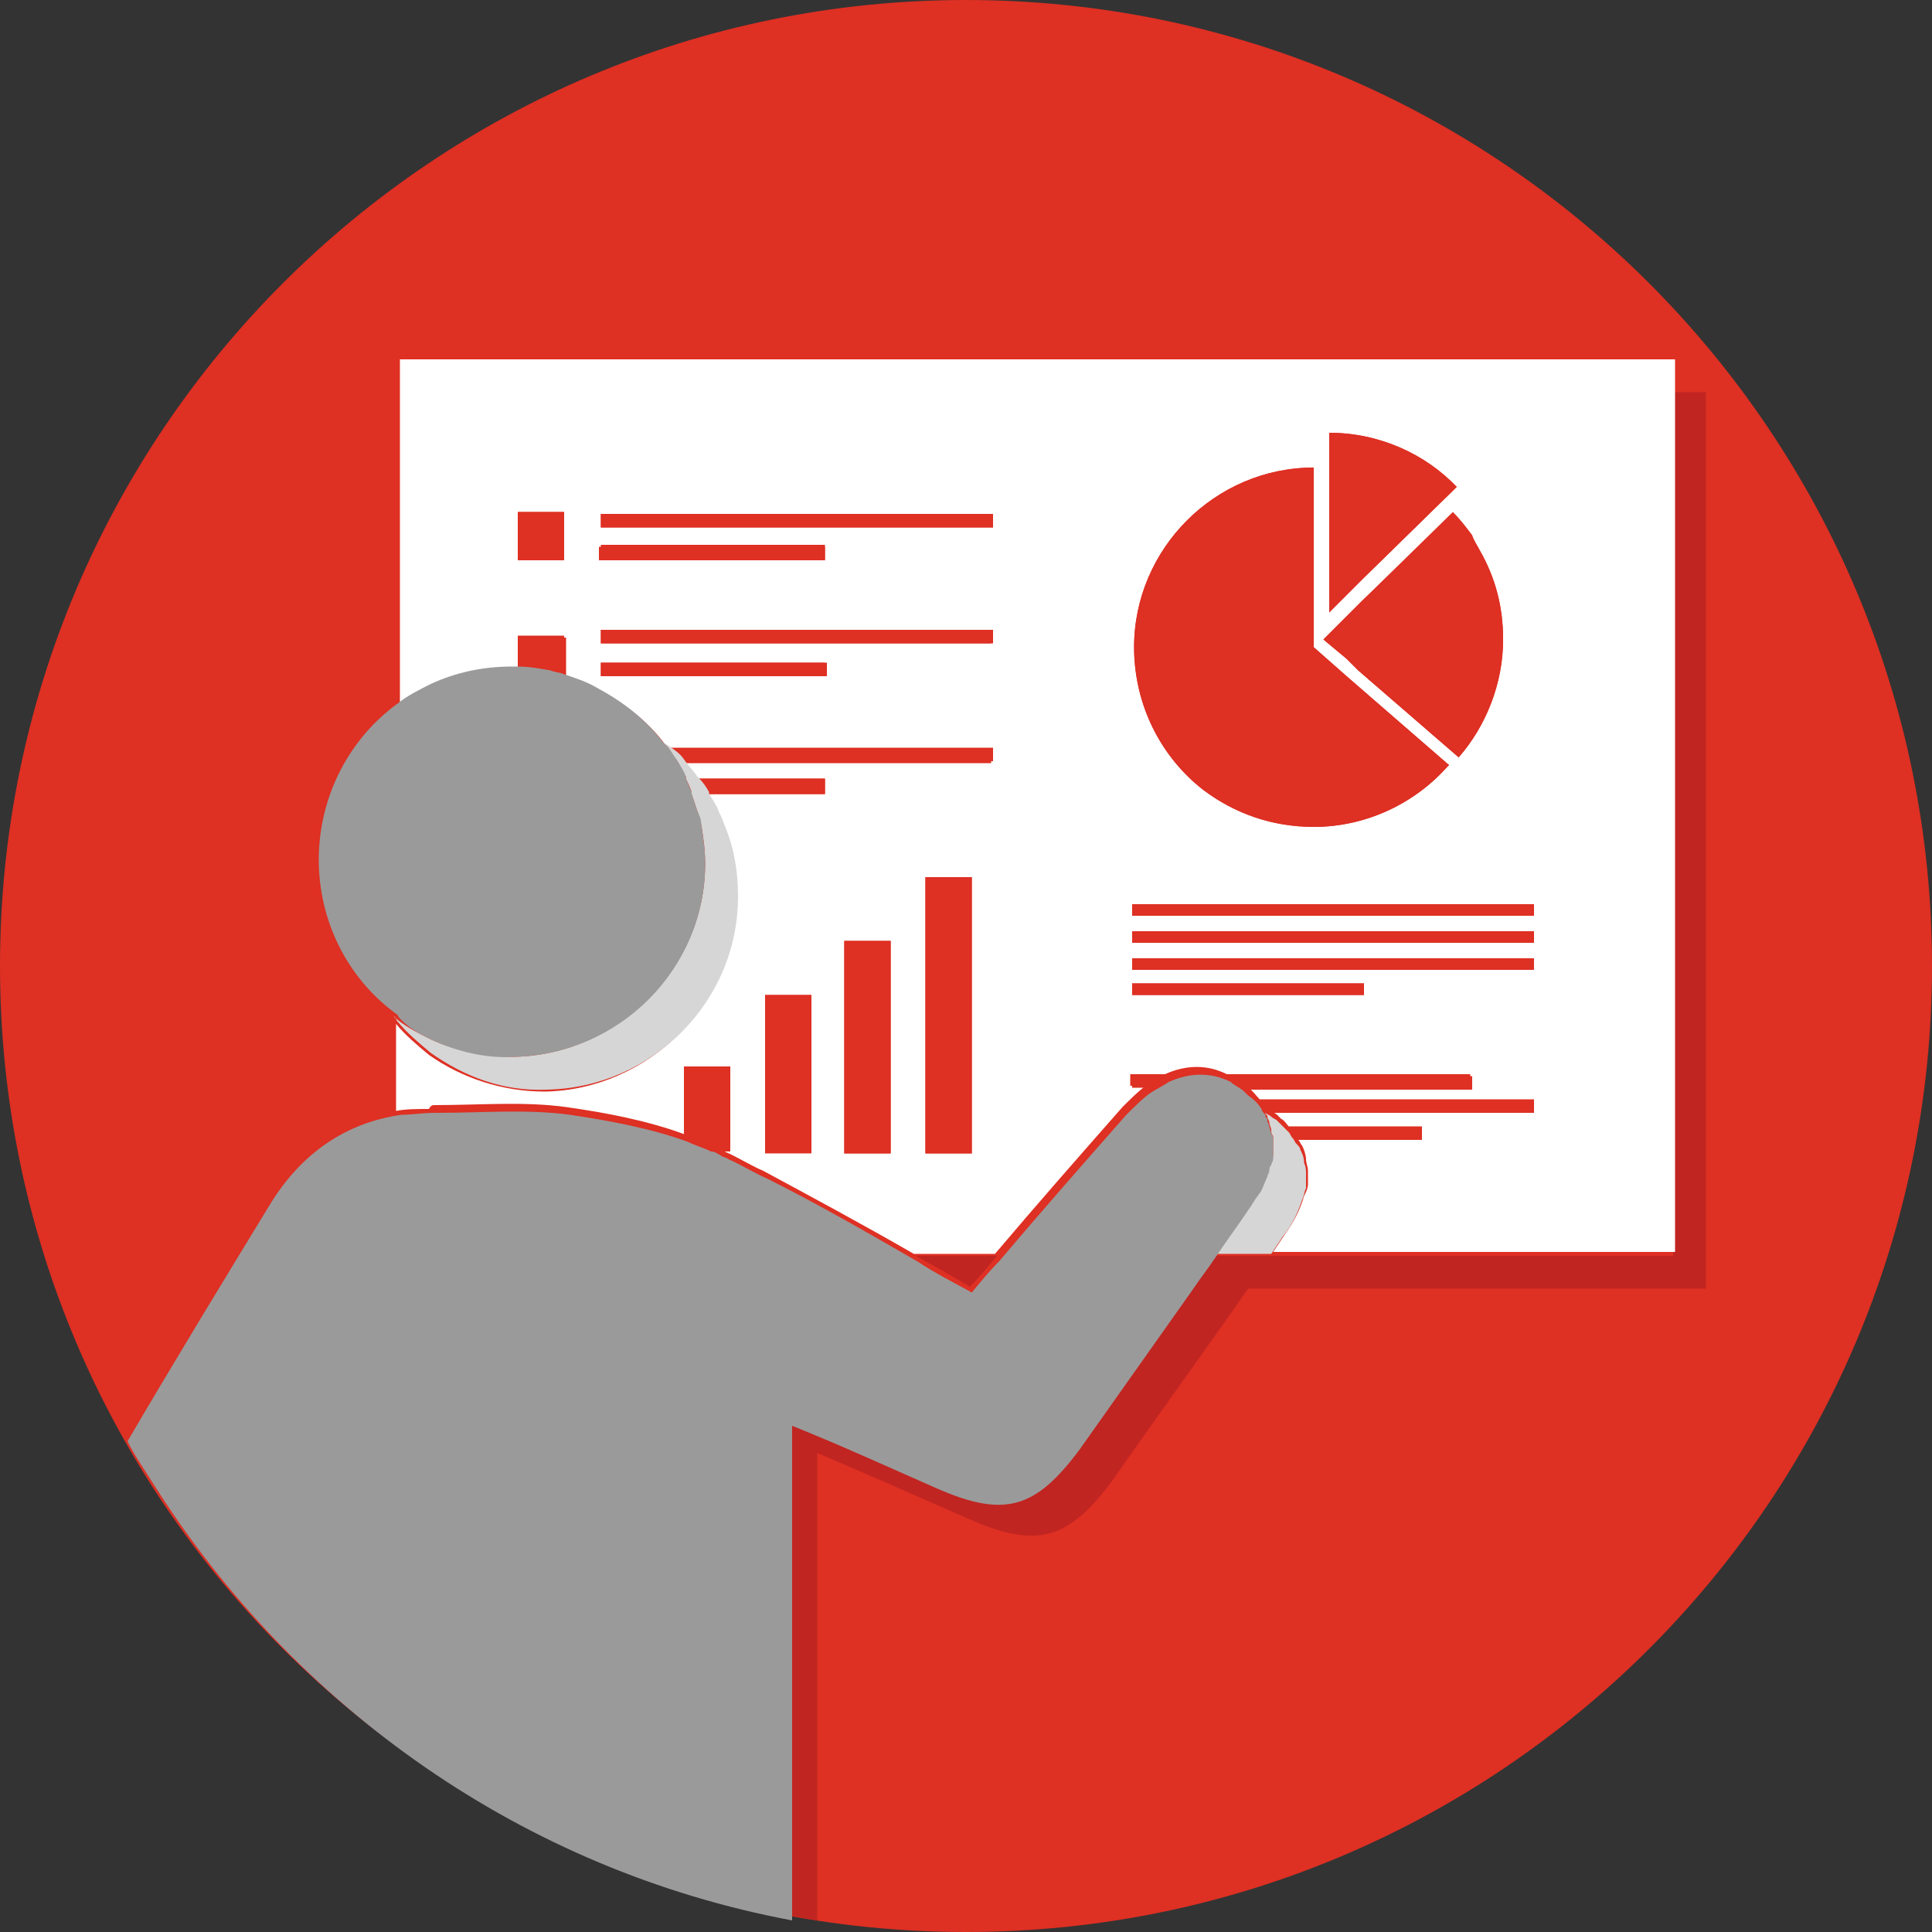 <?xml version="1.0" encoding="utf-8"?>
<!-- Generator: Adobe Illustrator 22.0.1, SVG Export Plug-In . SVG Version: 6.00 Build 0)  -->
<svg version="1.1" id="レイヤー_1" xmlns="http://www.w3.org/2000/svg" xmlns:xlink="http://www.w3.org/1999/xlink" x="0px"
	 y="0px" viewBox="0 0 100 100" style="enable-background:new 0 0 100 100;" xml:space="preserve">
<rect x="0" y="0" width="100" height="100" fill="#333333" stroke="none"/>
<style type="text/css">
	.st0{fill:#DE3023;}
	.st1{fill:#C12521;}
	.st2{fill:#FFFFFF;}
	.st3{fill:#D6D6D6;}
	.st4{fill:#9A9A9A;}
</style>
<path class="st0" d="M100,50c0,27.6-22.4,50-50,50S0,77.6,0,50S22.4,0,50,0S100,22.4,100,50L100,50"/>
<g>
	<path class="st1" d="M86.6,20.3V65H65.8h-2.9c-0.4,0.6-0.8,1.1-1.2,1.7c-1.9,2.8-3.9,5.5-5.8,8.2c-2.2,3.1-3.9,3.6-7.5,2
		c-2.5-1.1-4.9-2.2-7.8-3.4c0,8.8,0,17.2,0,25.6c0.6,0.1,1.1,0.2,1.7,0.3c0-7.9,0-15.8,0-24.2c2.8,1.2,5.3,2.3,7.8,3.4
		c3.6,1.6,5.2,1.1,7.5-2c2.3-3.3,4.7-6.6,7-9.9h23.7V20.3H86.6z"/>
	<path class="st1" d="M50.2,66.6c0.5-0.5,0.9-1,1.4-1.6h-4.2C48.3,65.5,49.2,66,50.2,66.6z"/>
	<path class="st2" d="M22.5,57.2c2.3,0,4.6-0.2,6.8,0.1c2.1,0.3,4.2,0.7,6.1,1.4v-3.5h2.4v1.7v2.7h-0.3c0.7,0.3,1.3,0.7,2,1
		c2.6,1.4,5.2,2.8,7.8,4.3h4.2c2.2-2.6,4.4-5.1,6.6-7.6c0.4-0.4,0.8-0.8,1.2-1.1h-0.8v-0.6h1.8c1.1-0.5,2.2-0.5,3.2,0h12.6v0.6H64.5
		c0.3,0.2,0.5,0.5,0.7,0.7h14.2v0.6h-1.5H65.8c0.1,0.1,0.2,0.1,0.3,0.2c0.1,0.1,0.1,0.1,0.2,0.2c0.2,0.1,0.3,0.3,0.4,0.4h6.9v0.3V59
		h-6.4c0.1,0.1,0.1,0.2,0.2,0.3c0.1,0.2,0.2,0.5,0.2,0.7c0,0.2,0.1,0.4,0.1,0.6c0,0.2,0,0.5,0,0.7c0,0.2-0.1,0.4-0.2,0.6
		c-0.2,0.7-0.5,1.3-1,2c-0.2,0.3-0.4,0.6-0.6,0.9h20.8V20.3v-1.7h-66v18c0.5-0.4,1.1-0.7,1.7-1c1.3-0.6,2.7-0.9,4.2-0.9
		c0.1,0,0.2,0,0.3,0v-1.7h2.4v1.7V35c0.6,0.2,1.2,0.4,1.7,0.7c1.3,0.7,2.5,1.6,3.4,2.8c0.1,0.1,0.2,0.1,0.3,0.2h16.7v0.7h-16
		c0.3,0.3,0.5,0.6,0.7,0.9h6.6v0.1v0.7h-6.1c0,0,0,0,0,0.1c0.2,0.3,0.3,0.6,0.5,0.9c0.1,0.2,0.2,0.5,0.3,0.7
		c0.4,1.1,0.7,2.4,0.7,3.7c0,5.4-4.5,9.9-9.9,10c-2.2,0-4.3-0.7-6-1.9c-0.6-0.5-1.2-1-1.7-1.6v4.5c0.5-0.1,1.1-0.1,1.7-0.1
		C22.3,57.2,22.4,57.2,22.5,57.2z M42,53.2v6.4h-0.7h-1.7v-8.1H42V53.2z M46.1,50.4v9.3h-0.7h-1.7v-11h2.4V50.4z M50.3,47.1v12.6
		h-0.7h-1.7V45.4h2.4V47.1z M51.3,27.3H31.1v-0.7h20.3V27.3z M42.7,28.2L42.7,28.2V29h-10h-1.7v-0.7H42.7z M51.3,32.6v0.7H31.1v-0.7
		H51.3z M58.6,51.5v-0.6h12v0.3v0.3H60.3H58.6z M76.6,28.5c0.8,1.4,1.2,2.9,1.2,4.6c0,2.3-0.9,4.5-2.3,6.1l-5.2-4.5l-0.6-0.6l-1.2-1
		l1.2-1.2l0.8-0.8l4.7-4.6c0.4,0.4,0.7,0.8,1,1.2C76.3,28,76.5,28.3,76.6,28.5z M75.2,25.4L70.5,30l-0.8,0.8l-0.9,0.9V26v-3.6
		c2.6,0,5,1.1,6.6,2.8L75.2,25.4z M68,26.1v7.4l1.7,1.5l5.3,4.6c0,0-0.1,0.1-0.1,0.1c-1.7,1.9-4.2,3.1-6.9,3.1
		c-2.1,0-4.1-0.7-5.7-1.9c-2.2-1.7-3.6-4.4-3.6-7.4c0-5.1,4.2-9.3,9.3-9.3V26.1z M79.4,46.8v0.6H58.6v-0.6H79.4z M79.4,48.2v0.3v0.3
		H60.3h-1.7v-0.6H79.4z M79.4,49.6v0.3v0.3H60.3h-1.7v-0.6H79.4z M26.8,26.5h2.4v1.7V29h-0.7h-1.7V26.5z M31.1,34.3h11.7v0.1V35h-10
		h-1.7C31.1,35,31.1,34.3,31.1,34.3z"/>
	<path class="st0" d="M70.5,31.1l-0.8,0.8l-1.2,1.2l1.2,1l0.6,0.6l5.2,4.5c1.4-1.6,2.3-3.8,2.3-6.1c0-1.7-0.4-3.2-1.2-4.6
		c-0.1-0.2-0.3-0.5-0.4-0.7c-0.3-0.4-0.6-0.9-1-1.2L70.5,31.1z"/>
	<path class="st0" d="M68.8,26v5.7l0.9-0.9l0.8-0.8l4.7-4.6l0.2-0.2c-1.7-1.7-4-2.8-6.6-2.8V26z"/>
	<path class="st0" d="M58.7,33.5c0,3,1.4,5.7,3.6,7.4c1.6,1.2,3.5,1.9,5.7,1.9c2.7,0,5.2-1.2,6.9-3.1c0,0,0.1-0.1,0.1-0.1L69.7,35
		L68,33.5v-7.4v-1.9C62.9,24.2,58.7,28.4,58.7,33.5z"/>
	<rect x="58.6" y="46.8" class="st0" width="20.8" height="0.6"/>
	<polygon class="st0" points="58.6,48.8 60.3,48.8 79.4,48.8 79.4,48.5 79.4,48.2 58.6,48.2 	"/>
	<polygon class="st0" points="58.6,50.2 60.3,50.2 79.4,50.2 79.4,49.9 79.4,49.6 58.6,49.6 	"/>
	<polygon class="st0" points="70.6,51.5 70.6,51.3 70.6,50.9 58.6,50.9 58.6,51.5 60.3,51.5 	"/>
	<path class="st0" d="M76.2,55.7H63.6c0.2,0.1,0.5,0.3,0.7,0.5c0.1,0.1,0.1,0.1,0.2,0.2h11.7V55.7z"/>
	<path class="st0" d="M58.6,56.3h0.8c0.3-0.3,0.7-0.5,1-0.6h-1.8V56.3z"/>
	<path class="st0" d="M67.1,59h6.4v-0.3v-0.3h-6.9c0.1,0.1,0.2,0.2,0.2,0.3C67,58.8,67,58.9,67.1,59z"/>
	<path class="st0" d="M77.9,57.6h1.5V57H65.2c0.1,0.1,0.2,0.2,0.2,0.3c0,0,0,0.1,0,0.1c0.1,0.1,0.2,0.1,0.3,0.2H77.9z"/>
	<polygon class="st0" points="31.1,29 32.8,29 42.7,29 42.7,28.3 42.7,28.2 31.1,28.2 	"/>
	<rect x="31.1" y="26.6" class="st0" width="20.3" height="0.7"/>
	<polygon class="st0" points="29.2,29 29.2,28.2 29.2,26.5 26.8,26.5 26.8,29 28.5,29 	"/>
	<path class="st0" d="M29.2,35v-0.4v-1.7h-2.4v1.7c0.6,0,1.1,0.1,1.7,0.2C28.7,34.9,29,35,29.2,35z"/>
	<rect x="31.1" y="32.6" class="st0" width="20.3" height="0.7"/>
	<polygon class="st0" points="42.7,35 42.7,34.3 42.7,34.3 31.1,34.3 31.1,35 32.8,35 	"/>
	<path class="st0" d="M51.3,39.5v-0.7H34.6c0.3,0.2,0.5,0.5,0.8,0.7H51.3z"/>
	<path class="st0" d="M36.6,41.1h6.1v-0.7v-0.1h-6.6c0,0,0,0,0.1,0.1C36.3,40.6,36.5,40.8,36.6,41.1z"/>
	<polygon class="st0" points="47.9,59.7 49.6,59.7 50.3,59.7 50.3,47.1 50.3,45.4 47.9,45.4 	"/>
	<polygon class="st0" points="43.7,59.7 45.4,59.7 46.1,59.7 46.1,50.4 46.1,48.7 43.7,48.7 	"/>
	<polygon class="st0" points="39.6,59.7 41.3,59.7 42,59.7 42,53.2 42,51.5 39.6,51.5 	"/>
	<path class="st0" d="M37.8,56.9v-1.7h-2.4v3.5c0.4,0.2,0.8,0.3,1.2,0.5c0.2,0.1,0.3,0.2,0.5,0.2c0.1,0.1,0.3,0.1,0.4,0.2h0.3V56.9z
		"/>
	<path class="st3" d="M67.4,62.1c0.1-0.2,0.1-0.4,0.2-0.6c0-0.3,0-0.5,0-0.7c0-0.2,0-0.4-0.1-0.6c0-0.3-0.1-0.5-0.2-0.7
		c0-0.1-0.1-0.2-0.2-0.3c-0.1-0.1-0.1-0.2-0.2-0.3c-0.1-0.1-0.1-0.2-0.2-0.3c-0.1-0.1-0.3-0.3-0.4-0.4c-0.1-0.1-0.1-0.1-0.2-0.2
		c-0.1-0.1-0.2-0.1-0.3-0.2c-0.1-0.1-0.2-0.1-0.3-0.2c0,0.1,0.1,0.1,0.1,0.2c0,0.1,0.1,0.2,0.1,0.3c0,0.1,0.1,0.3,0.1,0.4
		c0,0.1,0,0.2,0.1,0.3c0,0.1,0,0.2,0,0.3c0,0.1,0,0.2,0,0.3c0,0.1,0,0.3,0,0.4c0,0.1-0.1,0.2-0.1,0.3c0,0.1,0,0.2-0.1,0.3
		c0,0.1-0.1,0.2-0.1,0.3c-0.1,0.2-0.2,0.5-0.3,0.7c-0.1,0.2-0.2,0.4-0.4,0.6c-0.1,0.1-0.1,0.2-0.2,0.3c-0.6,0.9-1.2,1.7-1.8,2.6h2.9
		c0.2-0.3,0.4-0.6,0.6-0.9C66.9,63.4,67.2,62.7,67.4,62.1z"/>
	<path class="st3" d="M22.3,54.5c1.7,1.2,3.7,2,6,1.9c5.4-0.1,9.9-4.5,9.9-10c0-1.3-0.2-2.5-0.7-3.7c-0.1-0.3-0.2-0.5-0.3-0.7
		c-0.1-0.3-0.3-0.6-0.5-0.9c0,0,0,0,0-0.1c-0.1-0.2-0.3-0.5-0.5-0.7c0,0,0,0-0.1-0.1c-0.2-0.3-0.5-0.6-0.7-0.9
		c-0.2-0.3-0.5-0.5-0.8-0.7c-0.1-0.1-0.2-0.1-0.3-0.2c0.1,0.1,0.1,0.1,0.2,0.2c0.2,0.2,0.3,0.5,0.5,0.7c0.2,0.3,0.3,0.6,0.5,0.9
		c0,0,0,0,0,0.1c0.1,0.2,0.2,0.4,0.3,0.7c0,0,0,0,0,0.1c0.1,0.3,0.2,0.6,0.3,0.9c0.1,0.2,0.1,0.5,0.2,0.7c0.1,0.6,0.2,1.3,0.2,2
		c0,5.4-4.5,9.9-9.9,10c-1.5,0-3-0.3-4.3-0.9c-0.6-0.3-1.2-0.6-1.7-1c-0.1-0.1-0.2-0.1-0.2-0.2c0.1,0.1,0.1,0.2,0.2,0.3
		C21.1,53.5,21.7,54,22.3,54.5z"/>
	<path class="st4" d="M48.4,77c3.6,1.6,5.2,1.1,7.5-2c1.9-2.7,3.9-5.5,5.8-8.2c0.4-0.6,0.8-1.1,1.2-1.7c0.6-0.9,1.2-1.7,1.8-2.6
		c0.1-0.1,0.1-0.2,0.2-0.3c0.1-0.2,0.3-0.4,0.4-0.6c0.1-0.2,0.2-0.5,0.3-0.7c0-0.1,0.1-0.2,0.1-0.3c0-0.1,0-0.2,0.1-0.3
		c0-0.1,0.1-0.2,0.1-0.3c0-0.1,0-0.3,0-0.4c0-0.1,0-0.2,0-0.3c0-0.1,0-0.2,0-0.3c0-0.1,0-0.2-0.1-0.3c0-0.1-0.1-0.3-0.1-0.4
		c0-0.1-0.1-0.2-0.1-0.3c0-0.1,0-0.1-0.1-0.2c0,0,0-0.1,0-0.1c-0.1-0.1-0.2-0.2-0.2-0.3c-0.2-0.3-0.4-0.5-0.7-0.7
		c-0.1-0.1-0.1-0.1-0.2-0.2c-0.2-0.2-0.5-0.3-0.7-0.5c-1-0.5-2.1-0.5-3.2,0c-0.3,0.2-0.7,0.4-1,0.6c-0.4,0.3-0.8,0.7-1.2,1.1
		c-2.2,2.5-4.4,5-6.6,7.6c-0.5,0.5-0.9,1-1.4,1.6c-0.9-0.5-1.9-1-2.8-1.6c-2.6-1.5-5.2-3-7.8-4.3c-0.7-0.3-1.3-0.7-2-1
		c-0.1-0.1-0.3-0.1-0.4-0.2c-0.2-0.1-0.3-0.2-0.5-0.2c-0.4-0.2-0.8-0.3-1.2-0.5c-1.9-0.7-4.1-1.1-6.1-1.4c-2.2-0.3-4.6-0.1-6.8-0.1
		c-0.1,0-0.1,0-0.2,0c-0.6,0-1.2,0.1-1.7,0.1c-2.9,0.4-5.2,2-6.8,4.6c-2.5,4.1-5,8.2-7.4,12.3c0.4,0.8,0.9,1.5,1.4,2.3
		c7.3,11.5,19.1,19.9,33,22.5c0-8.3,0-16.7,0-25.6C43.5,74.8,45.9,75.9,48.4,77z"/>
	<path class="st4" d="M22.3,53.8c1.3,0.6,2.8,1,4.3,0.9c5.4-0.1,9.9-4.5,9.9-10c0-0.7-0.1-1.3-0.2-2c0-0.3-0.1-0.5-0.2-0.7
		c-0.1-0.3-0.2-0.6-0.3-0.9c0,0,0,0,0-0.1c-0.1-0.2-0.2-0.5-0.3-0.7c0,0,0,0,0-0.1c-0.1-0.3-0.3-0.6-0.5-0.9
		c-0.2-0.3-0.3-0.5-0.5-0.7c-0.1-0.1-0.1-0.1-0.2-0.2c-0.9-1.2-2.1-2.1-3.4-2.8c-0.5-0.3-1.1-0.5-1.7-0.7c-0.2-0.1-0.5-0.1-0.7-0.2
		c-0.6-0.1-1.1-0.2-1.7-0.2c-0.1,0-0.2,0-0.3,0c-1.5,0-2.9,0.3-4.2,0.9c-0.6,0.3-1.2,0.6-1.7,1c-2.5,1.8-4.1,4.8-4.1,8.1
		c0,3.2,1.5,6.1,3.9,7.9c0.1,0.1,0.2,0.1,0.2,0.2C21.1,53.2,21.7,53.5,22.3,53.8z"/>
</g>
</svg>
